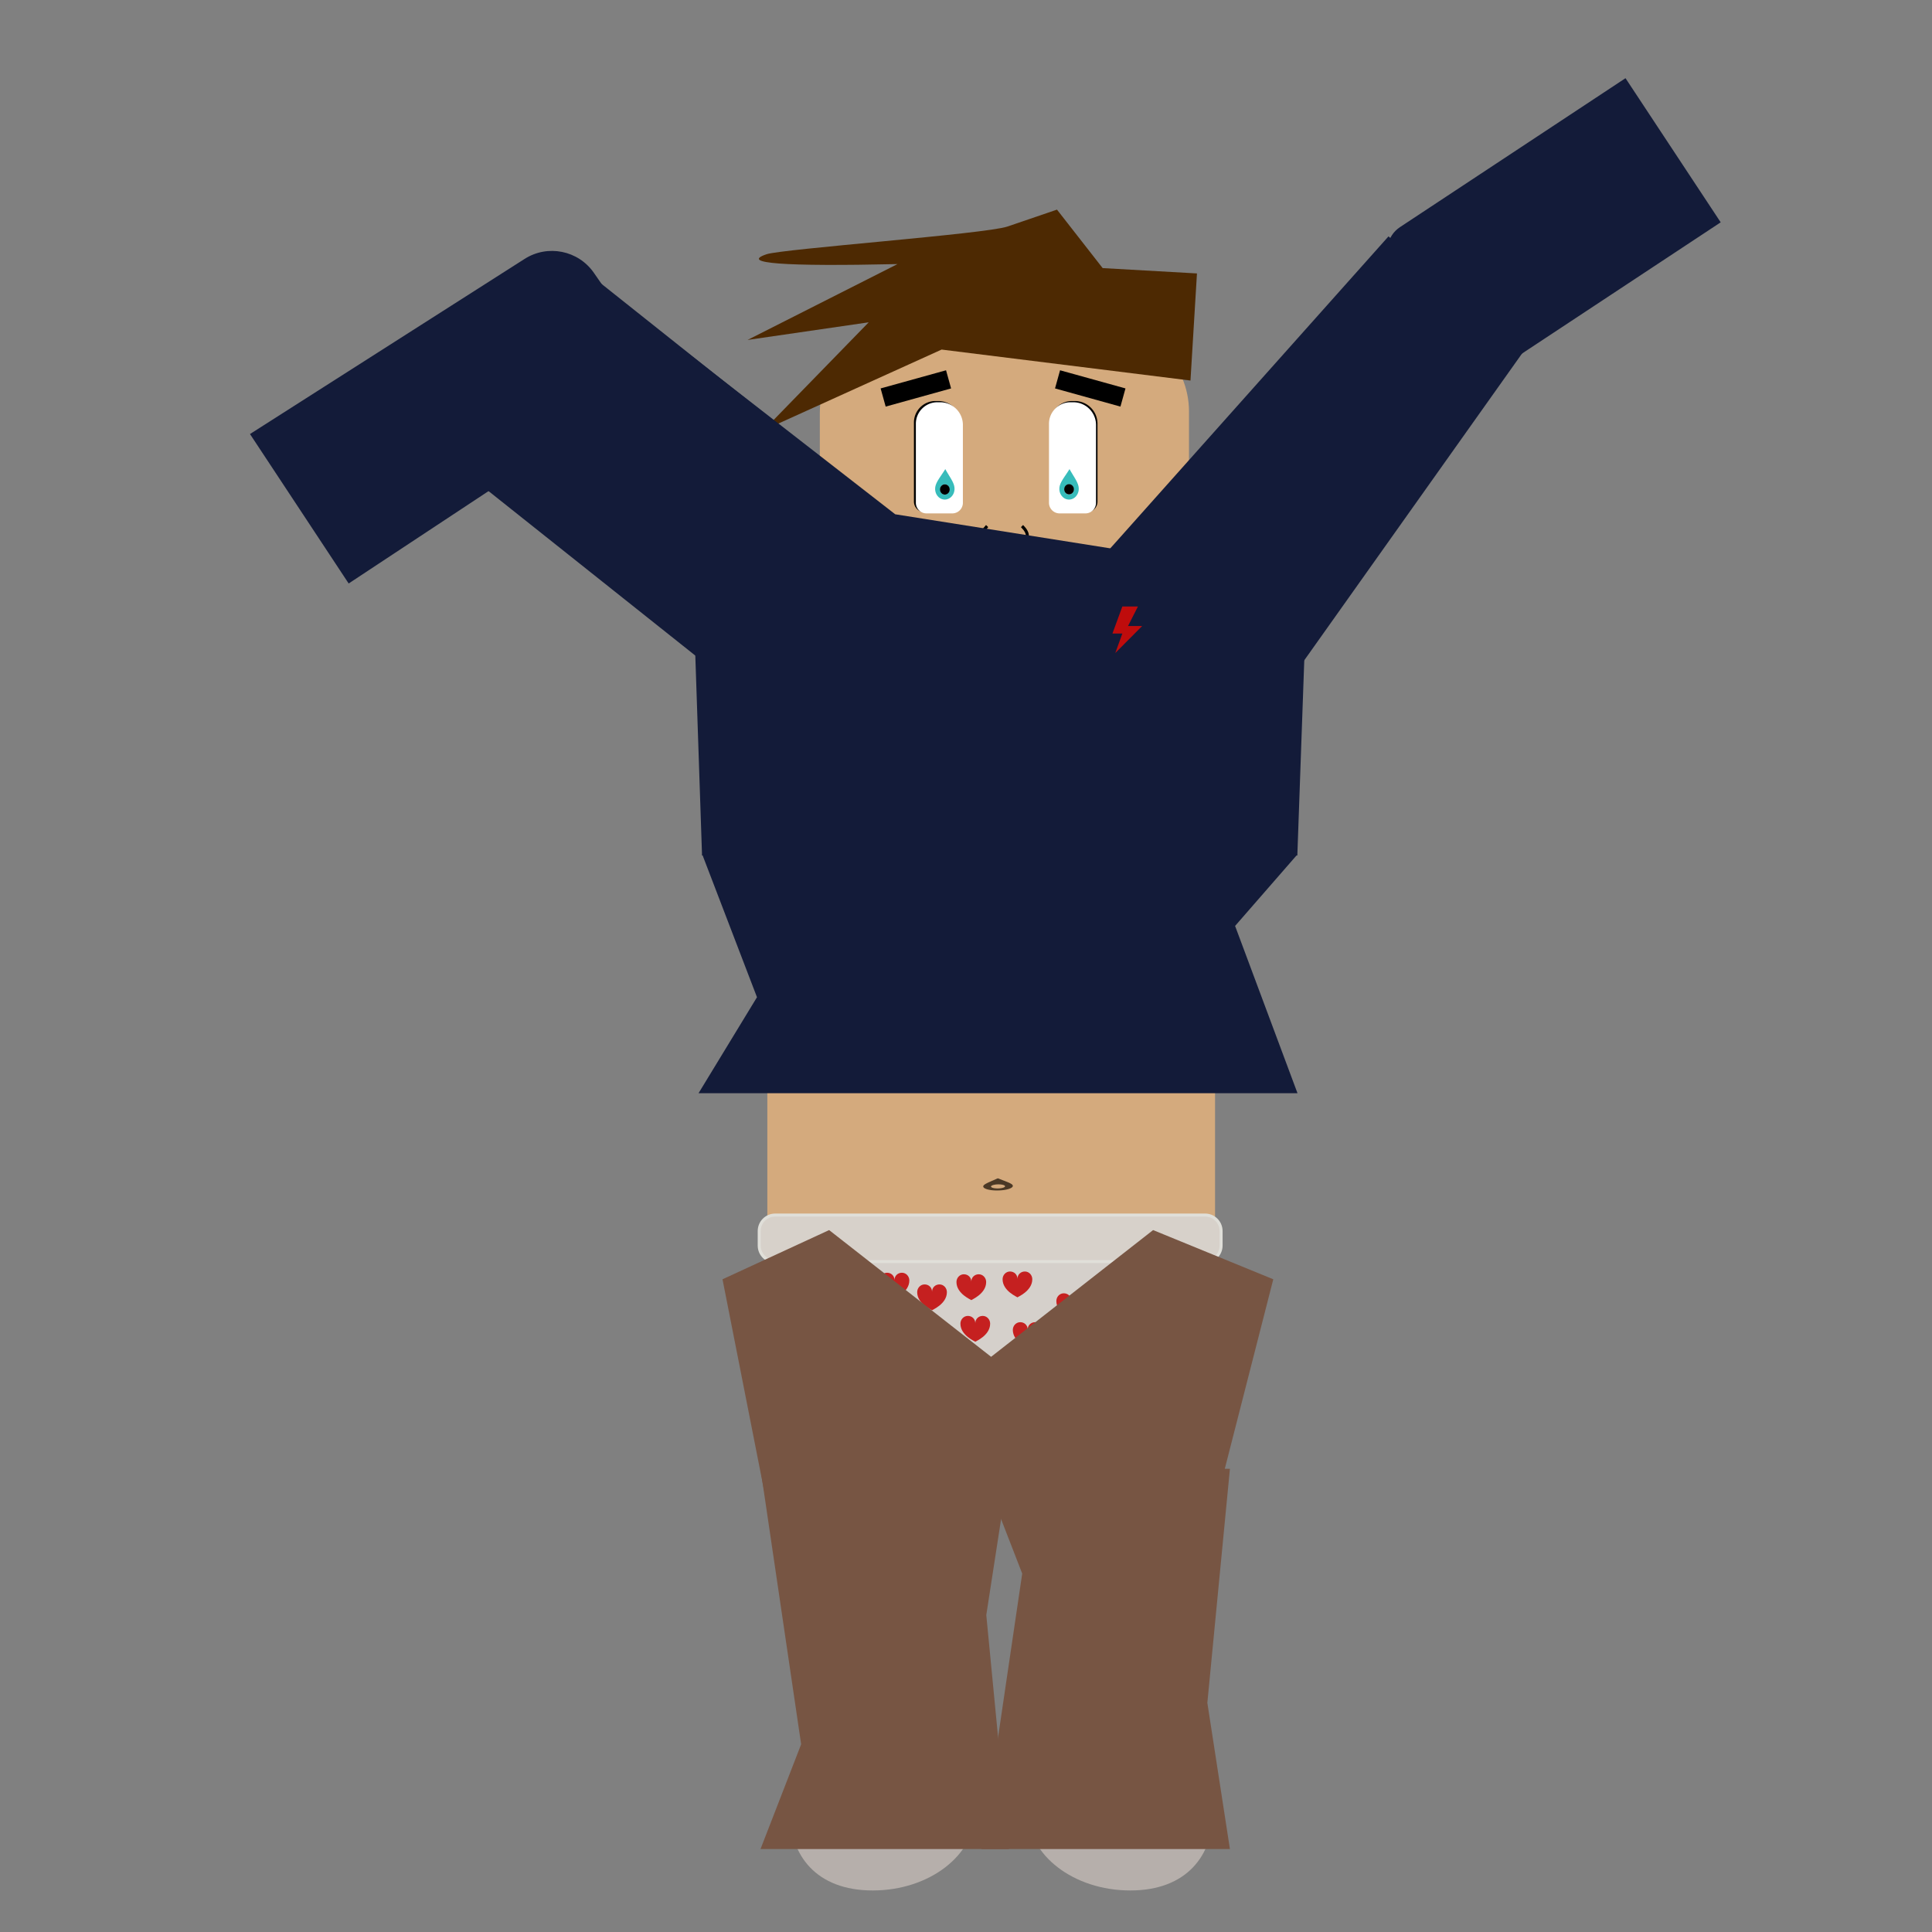 <?xml version="1.0"?>
<svg xmlns="http://www.w3.org/2000/svg" xmlns:xlink="http://www.w3.org/1999/xlink" width="640" height="640" viewBox="0 0 640 640">
  <rect x="0" y="0" width="640" height="640" fill="#808080" stroke="none"/>
  <defs>
    <path d="M297.89 434.63c1.36 0 2.46 1.15 2.46 2.57 0 3.93-4.92 5.88-4.92 5.99 0-.11-4.92-2.06-4.92-5.99 0-1.42 1.1-2.57 2.46-2.57 1.36 0 2.46 1 2.46 2.42 0-1.42 1.1-2.42 2.46-2.42z" id="D"/>
    <path d="M365.32 107.81c15.77 0 28.55 12.78 28.55 28.55v56.27c0 21.93-17.78 39.71-39.71 39.71h-42.87c-21.93 0-39.71-17.78-39.71-39.71v-55.87c0-15.99 12.96-28.95 28.95-28.95h64.79z" id="a"/>
    <path d="M311.44 133.25c4.16 0 7.53 3.37 7.53 7.53v25.77c0 1.95-1.58 3.52-3.52 3.52h-8.53a3.52 3.52 0 01-3.53-3.52v-26.17c0-3.94 3.19-7.13 7.13-7.13h.92z" id="c"/>
    <path d="M356.03 132.84c4.16 0 7.53 3.37 7.53 7.53v25.77c0 1.95-1.57 3.52-3.52 3.52h-8.53a3.52 3.52 0 01-3.53-3.52v-26.17c0-3.94 3.2-7.13 7.13-7.13h.92z" id="d"/>
    <path d="M312.64 165.47l-.13-.02-.13-.02-.12-.03-.12-.04-.13-.03-.12-.05-.11-.05-.12-.05-.11-.06-.11-.06-.11-.07-.1-.08-.11-.07-.1-.08-.09-.09-.09-.09-.09-.09-.09-.1-.08-.1-.08-.1-.08-.11-.07-.11-.07-.11-.07-.12-.06-.12-.05-.12-.05-.12-.05-.13-.05-.13-.03-.13-.04-.14-.03-.13-.02-.14-.02-.14-.02-.14-.01-.15V161.72l.02-.15.01-.14.02-.15.03-.14.03-.14.04-.14.04-.14.04-.14.05-.14.06-.14.06-.14.06-.14.07-.14.07-.15.07-.14.08-.15.08-.14.09-.15.08-.15.1-.15.09-.15.1-.16.1-.16.11-.16.11-.16.11-.17.11-.17.12-.17.11-.17.12-.18.13-.19.12-.18.13-.19.13-.2.13-.2.13-.2.14-.21.13-.21.14-.22.13.22.12.22.13.22.12.21.12.2.12.2.12.2.12.19.11.19.11.18.11.19.11.17.1.18.11.17.1.17.09.16.1.16.09.16.09.16.08.16.09.15.07.15.08.15.07.15.07.15.06.14.06.15.06.14.05.14.05.15.04.14.04.14.03.14.03.15.03.14.02.14.01.15.01.14.01.15v.14l-.01.15-.01.14-.02.15-.02.14-.03.14-.03.13-.03.14-.04.13-.05.13-.05.13-.05.12-.06.12-.06.12-.07.12-.07.11-.07.11-.08.11-.08.1-.08.1-.09.1-.09.09-.1.09-.09.08-.1.09-.11.07-.1.07-.11.07-.11.06-.12.06-.11.06-.12.04-.12.05-.12.04-.12.03-.13.03-.12.02-.13.02-.13.01-.13.01h-.14l-.13-.01-.13-.01zm.43-1.67h.06l.06-.01.06-.01.06-.02.06-.01.06-.02.05-.02.06-.02.05-.03.06-.03.05-.03.05-.03.05-.03.05-.04.05-.04.04-.04.05-.04.04-.04.04-.05.04-.05.04-.04.04-.06.03-.05.03-.05.04-.06.02-.05.03-.06.03-.06.02-.06.02-.06.02-.06.02-.07.01-.06.02-.07.01-.07v-.06l.01-.07v-.28l-.01-.06-.01-.07-.01-.07-.02-.06-.01-.06-.02-.07-.02-.06-.02-.06-.03-.06-.03-.06-.02-.05-.04-.06-.03-.05-.03-.05-.04-.05-.04-.05-.03-.05-.05-.05-.04-.04-.04-.04-.05-.04-.05-.04-.04-.04-.05-.03-.05-.03-.06-.03-.05-.03-.05-.03-.06-.02-.06-.02-.05-.02-.06-.02-.06-.01-.06-.01-.06-.01-.07-.01h-.18l-.06.01-.07.01-.06.01-.05.01-.06.02-.06.02-.06.02-.05.02-.06.03-.05.02-.05.03-.05.04-.05.03-.05.04-.05.03-.05.04-.04.05-.04.04-.05.04-.04.05-.03.05-.04.05-.04.05-.03.06-.03.05-.03.06-.03.06-.02.06-.03.06-.02.06-.02.06-.01.06-.02.07-.01.07-.01.06-.01.07v.07l-.01.07v.14l.01.06.01.07.01.07.01.06.01.07.02.06.02.06.02.07.02.06.02.05.03.06.03.06.03.05.03.06.04.05.03.05.04.05.04.05.04.04.04.05.05.04.04.04.05.04.05.03.05.04.05.03.05.03.05.03.06.02.05.03.06.02.06.02.06.01.06.02.06.01.06.01h.25z" id="e"/>
    <path d="M355.54 133.25c4.16 0 7.53 3.37 7.53 7.53v25.77c0 1.95-1.58 3.52-3.52 3.52h-8.53a3.52 3.52 0 01-3.53-3.52v-26.17c0-3.94 3.19-7.13 7.13-7.13h.92z" id="f"/>
    <path d="M353.79 165.47l-.13-.02-.12-.02-.13-.03-.12-.04-.12-.03-.12-.05-.12-.05-.12-.05-.11-.06-.11-.06-.11-.07-.1-.08-.1-.07-.1-.08-.1-.09-.09-.09-.09-.09-.09-.1-.08-.1-.08-.1-.08-.11-.07-.11-.07-.11-.06-.12-.06-.12-.06-.12-.05-.12-.05-.13-.04-.13-.04-.13-.04-.14-.03-.13-.02-.14-.02-.14-.02-.14-.01-.15V161.86l.01-.14.01-.15.01-.14.03-.15.02-.14.03-.14.04-.14.04-.14.05-.14.05-.14.05-.14.06-.14.06-.14.07-.14.07-.15.07-.14.08-.15.08-.14.09-.15.09-.15.09-.15.09-.15.1-.16.11-.16.1-.16.11-.16.11-.17.11-.17.12-.17.12-.17.12-.18.12-.19.12-.18.13-.19.13-.2.13-.2.13-.2.14-.21.13-.21.14-.22.13.22.12.22.13.22.12.21.12.2.12.2.12.2.12.19.11.19.11.18.11.19.11.17.11.18.1.17.1.17.1.16.09.16.09.16.09.16.09.16.08.15.08.15.07.15.07.15.07.15.06.14.06.15.06.14.05.14.05.15.04.14.04.14.04.14.02.15.03.14.02.14.01.15.01.14.01.15v.14l-.01.15-.01.14-.02.15-.02.14-.02.14-.04.13-.03.14-.04.13-.05.13-.05.13-.05.12-.06.12-.06.12-.07.12-.07.11-.07.11-.08.11-.08.1-.08.1-.09.1-.09.09-.1.09-.09.08-.1.09-.11.07-.1.07-.11.07-.11.06-.11.06-.12.06-.12.04-.12.05-.12.04-.12.03-.13.03-.12.02-.13.02-.13.01-.13.01h-.13l-.14-.01-.13-.01zm.43-1.67h.06l.06-.01.06-.01.06-.02.06-.01.06-.02.05-.02.06-.02.05-.03.06-.03.05-.03.05-.03.05-.03.05-.04.05-.04.04-.04.05-.04.04-.04.04-.05.04-.05.04-.04.04-.06.03-.05.04-.05.03-.06.03-.05.02-.06.03-.06.02-.06.02-.06.02-.06.02-.07.02-.06.01-.07.01-.07.01-.06V161.95l-.01-.06-.01-.07-.01-.07-.01-.06-.02-.06-.02-.07-.02-.06-.02-.06-.03-.06-.02-.06-.03-.05-.03-.06-.04-.05-.03-.05-.04-.05-.03-.05-.04-.05-.04-.05-.05-.04-.04-.04-.05-.04-.04-.04-.05-.04-.05-.03-.05-.03-.05-.03-.06-.03-.05-.03-.06-.02-.05-.02-.06-.02-.06-.02-.06-.01-.06-.01-.06-.01-.06-.01h-.19l-.06.01-.06.01-.06.01-.06.01-.06.02-.06.02-.06.02-.05.02-.06.03-.05.02-.05.03-.05.04-.05.03-.05.04-.05.03-.05.04-.04.05-.04.04-.04.04-.04.05-.04.05-.04.05-.03.05-.04.06-.03.05-.03.06-.03.06-.02.06-.02.06-.03.06-.02.06-.01.06-.02.07-.01.07-.01.06-.01.07v.07l-.01.07v.07l.01.07v.06l.01.07.01.07.01.06.01.07.02.06.02.06.02.07.02.06.03.05.02.06.03.06.03.05.03.06.04.05.03.05.04.05.04.05.04.04.05.05.04.04.04.04.05.04.05.03.05.04.05.03.05.03.06.03.05.02.06.03.05.02.06.02.06.01.06.02.06.01.06.01h.25z" id="g"/>
    <path d="M338.56 174.27c2.5 2.5 2.34 4.43-.47 5.78-4.89 1.25-8.59 1.25-11.09 0s-2.5-3.18 0-5.78" id="h"/>
    <path d="M291.72 128.67l21.67-6.01 1.67 6.01-21.67 6.02-1.67-6.02z" id="i"/>
    <path d="M350.83 227.5c0 4.79-8.11 8.68-18.1 8.68-10 0-18.11-3.89-18.11-8.68 0-4.79 8.11-8.68 18.11-8.68 9.99 0 18.1 3.89 18.1 8.68z" id="j"/>
    <path d="M372.83 128.67l-21.67-6.01-1.67 6.01 21.67 6.02 1.67-6.02z" id="k"/>
    <path d="M340.47 214.33c-.77 1.47-5.44 1.5-14 .1-2.48-.41-5.3-.94-8.44-1.59-13.96-2.9-19.85-9.38-17.65-19.45" id="l"/>
    <path d="M252.94 142.53l34.83-35.76-40.13 5.84 49.67-25.13c-37.76.84-52.23-.24-43.42-3.25 5.19-1.78 72.63-6.72 79.82-9.18 4.99-1.71 10.47-3.58 16.43-5.61l15.13 19.37 31.24 1.77-2.15 35.48-82.44-10.26-58.98 26.73z" id="m"/>
    <path d="M186.1 83.58l116.07 92.32-47.94 60.28-116.07-92.33 47.94-60.27z" id="n"/>
    <path d="M391.78 255.73c5.92 0 10.72 4.8 10.72 10.72v136.37c0 5.92-4.8 10.71-10.72 10.71H264.91c-5.92 0-10.72-4.79-10.72-10.71V266.45c0-5.92 4.8-10.72 10.72-10.72h126.87z" id="o"/>
    <path d="M82.81 143.78c48.52-30.94 78.84-50.28 90.97-58.01 7.65-4.88 17.78-2.84 22.95 4.61 3.12 4.5 10.93 15.76 23.44 33.78L115.5 193.29l-32.69-49.51z" id="p"/>
    <path d="M226.93 116.25l69.62 54.11 71.33 11.3 67.9-67.84-6.02 169.58h-197.2l-5.63-167.15z" id="q"/>
    <path d="M459.95 78.31l-93.66 105.03 57.55 46.96 81.42-114.69-45.31-37.3z" id="r"/>
    <path d="M538.47 25.9L570 73.65l-82.55 54.52c-14.05-21.28-22.84-34.58-26.35-39.9-2.86-4.33-1.67-10.17 2.66-13.03 9.96-6.58 34.87-23.02 74.71-49.34z" id="s"/>
    <path d="M250.76 330.34l-18.15-47.35 93.41-4.71 103.45 5.12-20.33 23.33 20.67 55.4h-198.4l19.35-31.79z" id="t"/>
    <path d="M330.24 394.36h-.4l-.19-.01-.19-.01-.19-.01-.18-.01-.18-.02-.18-.01-.18-.02-.17-.02-.16-.03-.17-.02-.16-.03-.15-.03-.15-.03-.15-.03-.14-.03-.14-.04-.13-.03-.12-.04-.12-.04-.12-.04-.11-.05-.1-.04-.1-.04-.09-.05-.09-.05-.08-.05-.07-.05-.06-.05-.06-.05-.05-.06-.05-.05-.03-.05-.03-.06-.02-.06-.02-.06v-.11l.01-.06.02-.06.03-.06.03-.06.04-.05.05-.06.06-.06.06-.06.07-.06.08-.05.08-.06.09-.06.1-.06.1-.06.1-.06.12-.06.12-.07.12-.06.13-.06.13-.07.14-.06.15-.07.15-.07.15-.06.16-.07.16-.07.16-.08.17-.07.17-.08.18-.07.18-.08.18-.08.19-.08.19-.08.19-.09.19-.09.2-.09.2-.09c.01 0 .02-.01.02-.01.11-.05.24-.05.35-.01.01 0 .02.01.03.01l.2.09.2.08.2.08.19.07.2.08.18.07.19.08.18.07.18.07.18.06.17.07.17.07.16.06.16.06.16.07.15.06.15.06.14.06.13.06.14.05.12.06.12.06.12.05.11.06.1.06.1.05.09.06.09.05.08.06.07.05.06.06.06.05.05.06.05.06.04.05.02.06.03.06.01.05v.12l-.01.06-.02.06-.03.06-.03.05-.04.06-.05.05-.06.06-.06.05-.07.06-.08.05-.08.05-.09.05-.09.05-.11.05-.1.04-.12.05-.12.04-.12.05-.13.04-.14.04-.14.04-.14.04-.15.03-.15.04-.16.03-.16.03-.17.03-.17.03-.17.03-.18.02-.18.02-.19.03-.18.01-.19.02-.19.01-.2.02-.2.01h-.2l-.2.01h-.4zm.58-.68l.09-.01h.09l.09-.01.09-.01.09-.01.09-.01.09-.01.08-.01.08-.01.08-.01.08-.02.08-.01.07-.02.08-.01.07-.02.06-.02.07-.02.06-.02.07-.02.05-.02.06-.02.06-.02.05-.02.04-.03.05-.02.04-.02.04-.03.04-.02.03-.03.03-.02.03-.03.02-.02.02-.03.02-.03.01-.03.01-.02v-.11l-.01-.03-.02-.03-.02-.02-.02-.03-.02-.02-.03-.03-.03-.02-.03-.03-.04-.02-.04-.02-.04-.03-.05-.02-.05-.02-.05-.02-.06-.02-.05-.02-.06-.01-.07-.02-.06-.02-.07-.01-.07-.02-.07-.01-.07-.02-.08-.01-.07-.01-.08-.01-.08-.01-.09-.01-.08-.01-.09-.01h-.08l-.09-.01h-.18l-.1-.01h-.28l-.1.01h-.09l-.1.01h-.09l-.09.01-.09.01h-.09l-.09.01-.08.01-.08.02-.09.01-.08.01-.08.02-.07.01-.08.02-.07.01-.07.02-.07.02-.07.02-.06.02-.06.02-.06.02-.06.02-.05.02-.05.02-.05.02-.05.03-.04.02-.04.03-.03.02-.04.03-.03.02-.02.03-.03.02-.02.03-.01.03-.01.02-.01.03-.01.03v.05l.01.03.01.03.01.03.02.02.02.03.02.02.03.03.03.02.04.03.03.02.05.02.04.02.04.03.05.02.06.02.05.02.06.01.06.02.06.02.06.02.07.01.07.02.07.01.08.02.07.01.08.01.08.01.08.01.08.01.09.01h.08l.09.01.09.01h.18l.09.01h.19l.1-.01h.19z" id="u"/>
    <path d="M399.48 405.43c1.67 0 3.02 1.36 3.02 3.03v51.16c0 1.67-1.35 3.03-3.02 3.03H257.21c-1.67 0-3.02-1.36-3.02-3.03v-51.16c0-1.67 1.35-3.03 3.02-3.03h142.27z" id="v"/>
    <path d="M399.19 402.5c2.93 0 5.31 2.37 5.31 5.3v4.81c0 2.93-2.38 5.3-5.31 5.3H256.8c-2.93 0-5.3-2.37-5.3-5.3v-4.81c0-2.93 2.37-5.3 5.3-5.3h142.39z" id="w"/>
    <path d="M265.56 422.12c1.36 0 2.46 1.15 2.46 2.57 0 3.93-4.92 5.88-4.92 5.99 0-.11-4.93-2.06-4.93-5.99 0-1.42 1.11-2.57 2.47-2.57 1.35 0 2.46 1.01 2.46 2.43 0-1.42 1.1-2.43 2.46-2.43z" id="x"/>
    <path d="M270.48 434.04c1.36 0 2.46 1.15 2.46 2.57 0 3.93-4.92 5.88-4.92 5.99 0-.11-4.92-2.06-4.92-5.99 0-1.42 1.1-2.57 2.46-2.57 1.36 0 2.46 1.01 2.46 2.43 0-1.42 1.1-2.43 2.46-2.43z" id="y"/>
    <path d="M265.56 446.94c1.36 0 2.46 1.15 2.46 2.57 0 3.93-4.92 5.88-4.92 5.99 0-.11-4.93-2.06-4.93-5.99 0-1.42 1.11-2.57 2.47-2.57 1.35 0 2.46 1.01 2.46 2.43 0-1.42 1.1-2.43 2.46-2.43z" id="z"/>
    <path d="M285.19 425.89c1.36 0 2.46 1.15 2.46 2.57 0 3.93-4.92 5.88-4.92 5.99 0-.11-4.92-2.06-4.92-5.99 0-1.42 1.1-2.57 2.46-2.57 1.36 0 2.46 1.01 2.46 2.43 0-1.42 1.1-2.43 2.46-2.43z" id="A"/>
    <path d="M282.89 443.19c1.36 0 2.46 1.15 2.46 2.57 0 3.93-4.92 5.88-4.92 5.98 0-.1-4.92-2.05-4.92-5.98 0-1.42 1.1-2.57 2.46-2.57 1.36 0 2.46 1 2.46 2.42 0-1.42 1.1-2.42 2.46-2.42z" id="B"/>
    <path d="M296.92 450.54c1.36 0 2.46 1.15 2.46 2.57 0 3.93-4.92 5.88-4.92 5.99 0-.11-4.92-2.06-4.92-5.99 0-1.42 1.1-2.57 2.46-2.57 1.36 0 2.46 1.01 2.46 2.43 0-1.42 1.1-2.43 2.46-2.43z" id="C"/>
    <path d="M310.8 132.84c4.16 0 7.53 3.37 7.53 7.53v25.77a3.52 3.52 0 01-3.53 3.52h-8.53c-1.95 0-3.52-1.57-3.52-3.52v-26.17c0-3.94 3.19-7.13 7.13-7.13h.92z" id="b"/>
    <path d="M311.21 425.48c1.36 0 2.46 1.15 2.46 2.57 0 3.93-4.92 5.88-4.92 5.99 0-.11-4.92-2.06-4.92-5.99 0-1.42 1.1-2.57 2.46-2.57 1.36 0 2.46 1.01 2.46 2.43 0-1.42 1.1-2.43 2.46-2.43z" id="E"/>
    <path d="M310.75 441.98c1.36 0 2.47 1.15 2.47 2.57 0 3.93-4.93 5.88-4.93 5.99 0-.11-4.92-2.06-4.92-5.99 0-1.42 1.1-2.57 2.46-2.57 1.36 0 2.46 1.01 2.46 2.43 0-1.42 1.11-2.43 2.46-2.43z" id="F"/>
    <path d="M324.22 452.56c1.36 0 2.46 1.15 2.46 2.57 0 3.93-4.92 5.88-4.92 5.99 0-.11-4.92-2.06-4.92-5.99 0-1.42 1.1-2.57 2.46-2.57 1.36 0 2.46 1.01 2.46 2.43 0-1.42 1.1-2.43 2.46-2.43z" id="G"/>
    <path d="M325.54 435.91c1.36 0 2.46 1.16 2.46 2.57 0 3.94-4.92 5.89-4.92 5.99 0-.1-4.93-2.05-4.93-5.99 0-1.41 1.11-2.57 2.47-2.57 1.35 0 2.46 1.01 2.46 2.43 0-1.42 1.1-2.43 2.46-2.43z" id="H"/>
    <path d="M339.5 421.2c1.36 0 2.46 1.15 2.46 2.57 0 3.93-4.92 5.88-4.92 5.99 0-.11-4.92-2.06-4.92-5.99 0-1.42 1.1-2.57 2.46-2.57 1.36 0 2.46 1.01 2.46 2.43 0-1.42 1.1-2.43 2.46-2.43z" id="I"/>
    <path d="M342.9 437.99c1.36 0 2.46 1.15 2.46 2.57 0 3.93-4.92 5.88-4.92 5.99 0-.11-4.93-2.06-4.93-5.99 0-1.42 1.11-2.57 2.47-2.57 1.35 0 2.46 1.01 2.46 2.43 0-1.42 1.1-2.43 2.46-2.43z" id="J"/>
    <path d="M339.16 451.75c1.36 0 2.46 1.15 2.46 2.57 0 3.93-4.92 5.88-4.92 5.98 0-.1-4.92-2.05-4.92-5.99 0-1.41 1.1-2.57 2.46-2.57 1.36 0 2.46 1.01 2.46 2.43 0-1.42 1.1-2.42 2.46-2.42z" id="K"/>
    <path d="M357.31 428.42c1.36 0 2.46 1.15 2.46 2.57 0 3.93-4.92 5.88-4.92 5.99 0-.11-4.92-2.06-4.92-5.99 0-1.42 1.1-2.57 2.46-2.57 1.36 0 2.46 1 2.46 2.42 0-1.42 1.1-2.42 2.46-2.42z" id="L"/>
    <path d="M355.15 445.86c1.36 0 2.46 1.15 2.46 2.57 0 3.93-4.92 5.88-4.92 5.98 0-.1-4.92-2.05-4.92-5.98 0-1.42 1.1-2.57 2.46-2.57 1.36 0 2.46 1 2.46 2.42 0-1.42 1.1-2.42 2.46-2.42z" id="M"/>
    <path d="M369.46 451.22c1.36 0 2.47 1.15 2.47 2.57 0 3.93-4.93 5.88-4.93 5.99 0-.11-4.92-2.06-4.92-5.99 0-1.42 1.1-2.57 2.46-2.57 1.36 0 2.46 1.01 2.46 2.43 0-1.42 1.11-2.43 2.46-2.43z" id="N"/>
    <path d="M369.46 437.3c1.36 0 2.47 1.15 2.47 2.57 0 3.93-4.93 5.88-4.93 5.99 0-.11-4.92-2.06-4.92-5.99 0-1.42 1.1-2.57 2.46-2.57 1.36 0 2.46 1 2.46 2.42 0-1.42 1.11-2.42 2.46-2.42z" id="O"/>
    <path d="M375.23 422.91c1.36 0 2.46 1.15 2.46 2.57 0 3.93-4.92 5.88-4.92 5.98 0-.1-4.92-2.05-4.92-5.98 0-1.42 1.1-2.57 2.46-2.57 1.36 0 2.46 1 2.46 2.42 0-1.42 1.1-2.42 2.46-2.42z" id="P"/>
    <path d="M388.27 430.17c1.36 0 2.46 1.15 2.46 2.57 0 3.93-4.92 5.88-4.92 5.99 0-.11-4.92-2.06-4.92-5.99 0-1.42 1.1-2.57 2.46-2.57 1.36 0 2.46 1.01 2.46 2.43 0-1.42 1.1-2.43 2.46-2.43z" id="Q"/>
    <path d="M383.35 444c1.36 0 2.46 1.15 2.46 2.57 0 3.93-4.92 5.88-4.92 5.99 0-.11-4.93-2.06-4.93-5.99 0-1.42 1.11-2.57 2.46-2.57 1.36 0 2.47 1.01 2.47 2.43 0-1.42 1.1-2.43 2.46-2.43z" id="R"/>
    <path d="M395.45 450.54c1.36 0 2.46 1.15 2.46 2.57 0 3.93-4.92 5.88-4.92 5.99 0-.11-4.92-2.06-4.92-5.99 0-1.42 1.1-2.57 2.46-2.57 1.36 0 2.46 1.01 2.46 2.43 0-1.42 1.1-2.43 2.46-2.43z" id="S"/>
    <path d="M398.98 439.72c1.35 0 2.46 1.15 2.46 2.57 0 3.93-4.93 5.88-4.93 5.99 0-.11-4.92-2.06-4.92-5.99 0-1.42 1.11-2.57 2.46-2.57 1.36 0 2.46 1.01 2.46 2.43 0-1.42 1.11-2.43 2.47-2.43z" id="T"/>
    <path d="M398.11 421.61c1.36 0 2.46 1.15 2.46 2.57 0 3.93-4.92 5.88-4.92 5.99 0-.11-4.92-2.06-4.92-5.99 0-1.42 1.1-2.57 2.46-2.57 1.36 0 2.46 1.01 2.46 2.43 0-1.42 1.1-2.43 2.46-2.43z" id="U"/>
    <path d="M277.49 453.41c1.36 0 2.47 1.15 2.47 2.57 0 3.93-4.93 5.88-4.93 5.99 0-.11-4.92-2.06-4.92-5.99 0-1.42 1.1-2.57 2.46-2.57 1.36 0 2.46 1.01 2.46 2.43 0-1.42 1.11-2.43 2.46-2.43z" id="V"/>
    <path d="M298.77 421.61c1.36 0 2.46 1.15 2.46 2.57 0 3.93-4.92 5.88-4.92 5.99 0-.11-4.92-2.06-4.92-5.99 0-1.42 1.1-2.57 2.46-2.57 1.36 0 2.46 1.01 2.46 2.43 0-1.42 1.1-2.43 2.46-2.43z" id="W"/>
    <path d="M324.22 422.12c1.36 0 2.46 1.15 2.46 2.57 0 3.93-4.92 5.88-4.92 5.99 0-.11-4.92-2.06-4.92-5.99 0-1.42 1.1-2.57 2.46-2.57 1.36 0 2.46 1.01 2.46 2.43 0-1.42 1.1-2.43 2.46-2.43z" id="X"/>
    <path d="M239.34 423.78l35.32-16.3 53.66 41.98 53.66-41.98 39.81 16.3-19.29 75.4H254.19l-14.85-75.4z" id="Y"/>
    <path d="M323.08 600.1c0 14.43-15.23 26.14-33.99 26.14s-27.46-11.71-27.46-26.14 8.7-26.15 27.46-26.15 33.99 11.72 33.99 26.15z" id="Z"/>
    <path d="M265.39 577.82l-13.46-91.26h82.27L326.72 535l7.48 77.52h-82.27l13.46-34.7z" id="aa"/>
    <path d="M340.44 600.1c0 14.43 15.23 26.14 33.99 26.14s27.45-11.71 27.45-26.14-8.69-26.15-27.45-26.15c-18.76 0-33.99 11.72-33.99 26.15z" id="ab"/>
    <path d="M338.62 521.27l-13.46 91.25h82.27l-7.48-48.43 7.48-77.53h-82.27l13.46 34.71z" id="ac"/>
    <path d="M371.79 200.91l-3.28 8.96h3.28l-2.34 6.46 8.9-8.95h-4.68l3.28-6.47h-5.16z" id="ad"/>
    <path d="M355.75 162.08c0 .94-.72 1.7-1.61 1.7-.89 0-1.61-.76-1.61-1.7s.72-1.7 1.61-1.7c.89 0 1.61.76 1.61 1.7z" id="ae"/>
    <path d="M314.6 162.14c0 .94-.72 1.71-1.61 1.71-.89 0-1.61-.77-1.61-1.71s.72-1.7 1.61-1.7c.89 0 1.61.76 1.61 1.7z" id="af"/>
  </defs>
  <use xlink:href="#a" fill="#d4aa7d"/>
  <use xlink:href="#b"/>
  <use xlink:href="#c" fill="#fff"/>
  <use xlink:href="#d"/>
  <use xlink:href="#e" fill="#37bcbb"/>
  <use xlink:href="#f" fill="#fff"/>
  <use xlink:href="#g" fill="#37bcbb"/>
  <use xlink:href="#h" fill="#d4aa7d"/>
  <use xlink:href="#h" fill-opacity="0" stroke="#000"/>
  <use xlink:href="#i"/>
  <use xlink:href="#j" fill="#d4aa7d"/>
  <use xlink:href="#k"/>
  <use xlink:href="#l" fill-opacity="0" stroke="#000"/>
  <use xlink:href="#m" fill="#4d2902"/>
  <use xlink:href="#n" fill="#131b39"/>
  <use xlink:href="#o" fill="#d4aa7d"/>
  <use xlink:href="#p" fill="#131b39"/>
  <use xlink:href="#q" fill="#131b39"/>
  <use xlink:href="#r" fill="#131b39"/>
  <use xlink:href="#s" fill="#131b39"/>
  <use xlink:href="#t" fill="#131b39"/>
  <use xlink:href="#u" fill="#4b3926"/>
  <use xlink:href="#v" fill="#d5d0cb"/>
  <use xlink:href="#w" fill="#d7d1ca"/>
  <use xlink:href="#w" fill-opacity="0" stroke="#e0dfd9"/>
  <use xlink:href="#x" fill="#c52020"/>
  <use xlink:href="#y" fill="#c52020"/>
  <use xlink:href="#z" fill="#c52020"/>
  <use xlink:href="#A" fill="#c52020"/>
  <use xlink:href="#B" fill="#c52020"/>
  <use xlink:href="#C" fill="#c52020"/>
  <use xlink:href="#D" fill="#c52020"/>
  <use xlink:href="#E" fill="#c52020"/>
  <use xlink:href="#F" fill="#c52020"/>
  <use xlink:href="#G" fill="#c52020"/>
  <use xlink:href="#H" fill="#c52020"/>
  <use xlink:href="#I" fill="#c52020"/>
  <use xlink:href="#J" fill="#c52020"/>
  <use xlink:href="#K" fill="#c52020"/>
  <use xlink:href="#L" fill="#c52020"/>
  <use xlink:href="#M" fill="#c52020"/>
  <use xlink:href="#N" fill="#c52020"/>
  <use xlink:href="#O" fill="#c52020"/>
  <use xlink:href="#P" fill="#c52020"/>
  <use xlink:href="#Q" fill="#c52020"/>
  <use xlink:href="#R" fill="#c52020"/>
  <use xlink:href="#S" fill="#c52020"/>
  <use xlink:href="#T" fill="#c52020"/>
  <use xlink:href="#U" fill="#c52020"/>
  <use xlink:href="#V" fill="#c52020"/>
  <use xlink:href="#W" fill="#c52020"/>
  <use xlink:href="#X" fill="#c52020"/>
  <use xlink:href="#Y" fill="#775543"/>
  <use xlink:href="#Z" fill="#b6afab"/>
  <use xlink:href="#aa" fill="#775543"/>
  <use xlink:href="#ab" fill="#b6afab"/>
  <use xlink:href="#ac" fill="#775543"/>
  <use xlink:href="#ad" fill="#bf0c0c"/>
  <g>
    <use xlink:href="#ae"/>
  </g>
  <g>
    <use xlink:href="#af"/>
  </g>
</svg>
